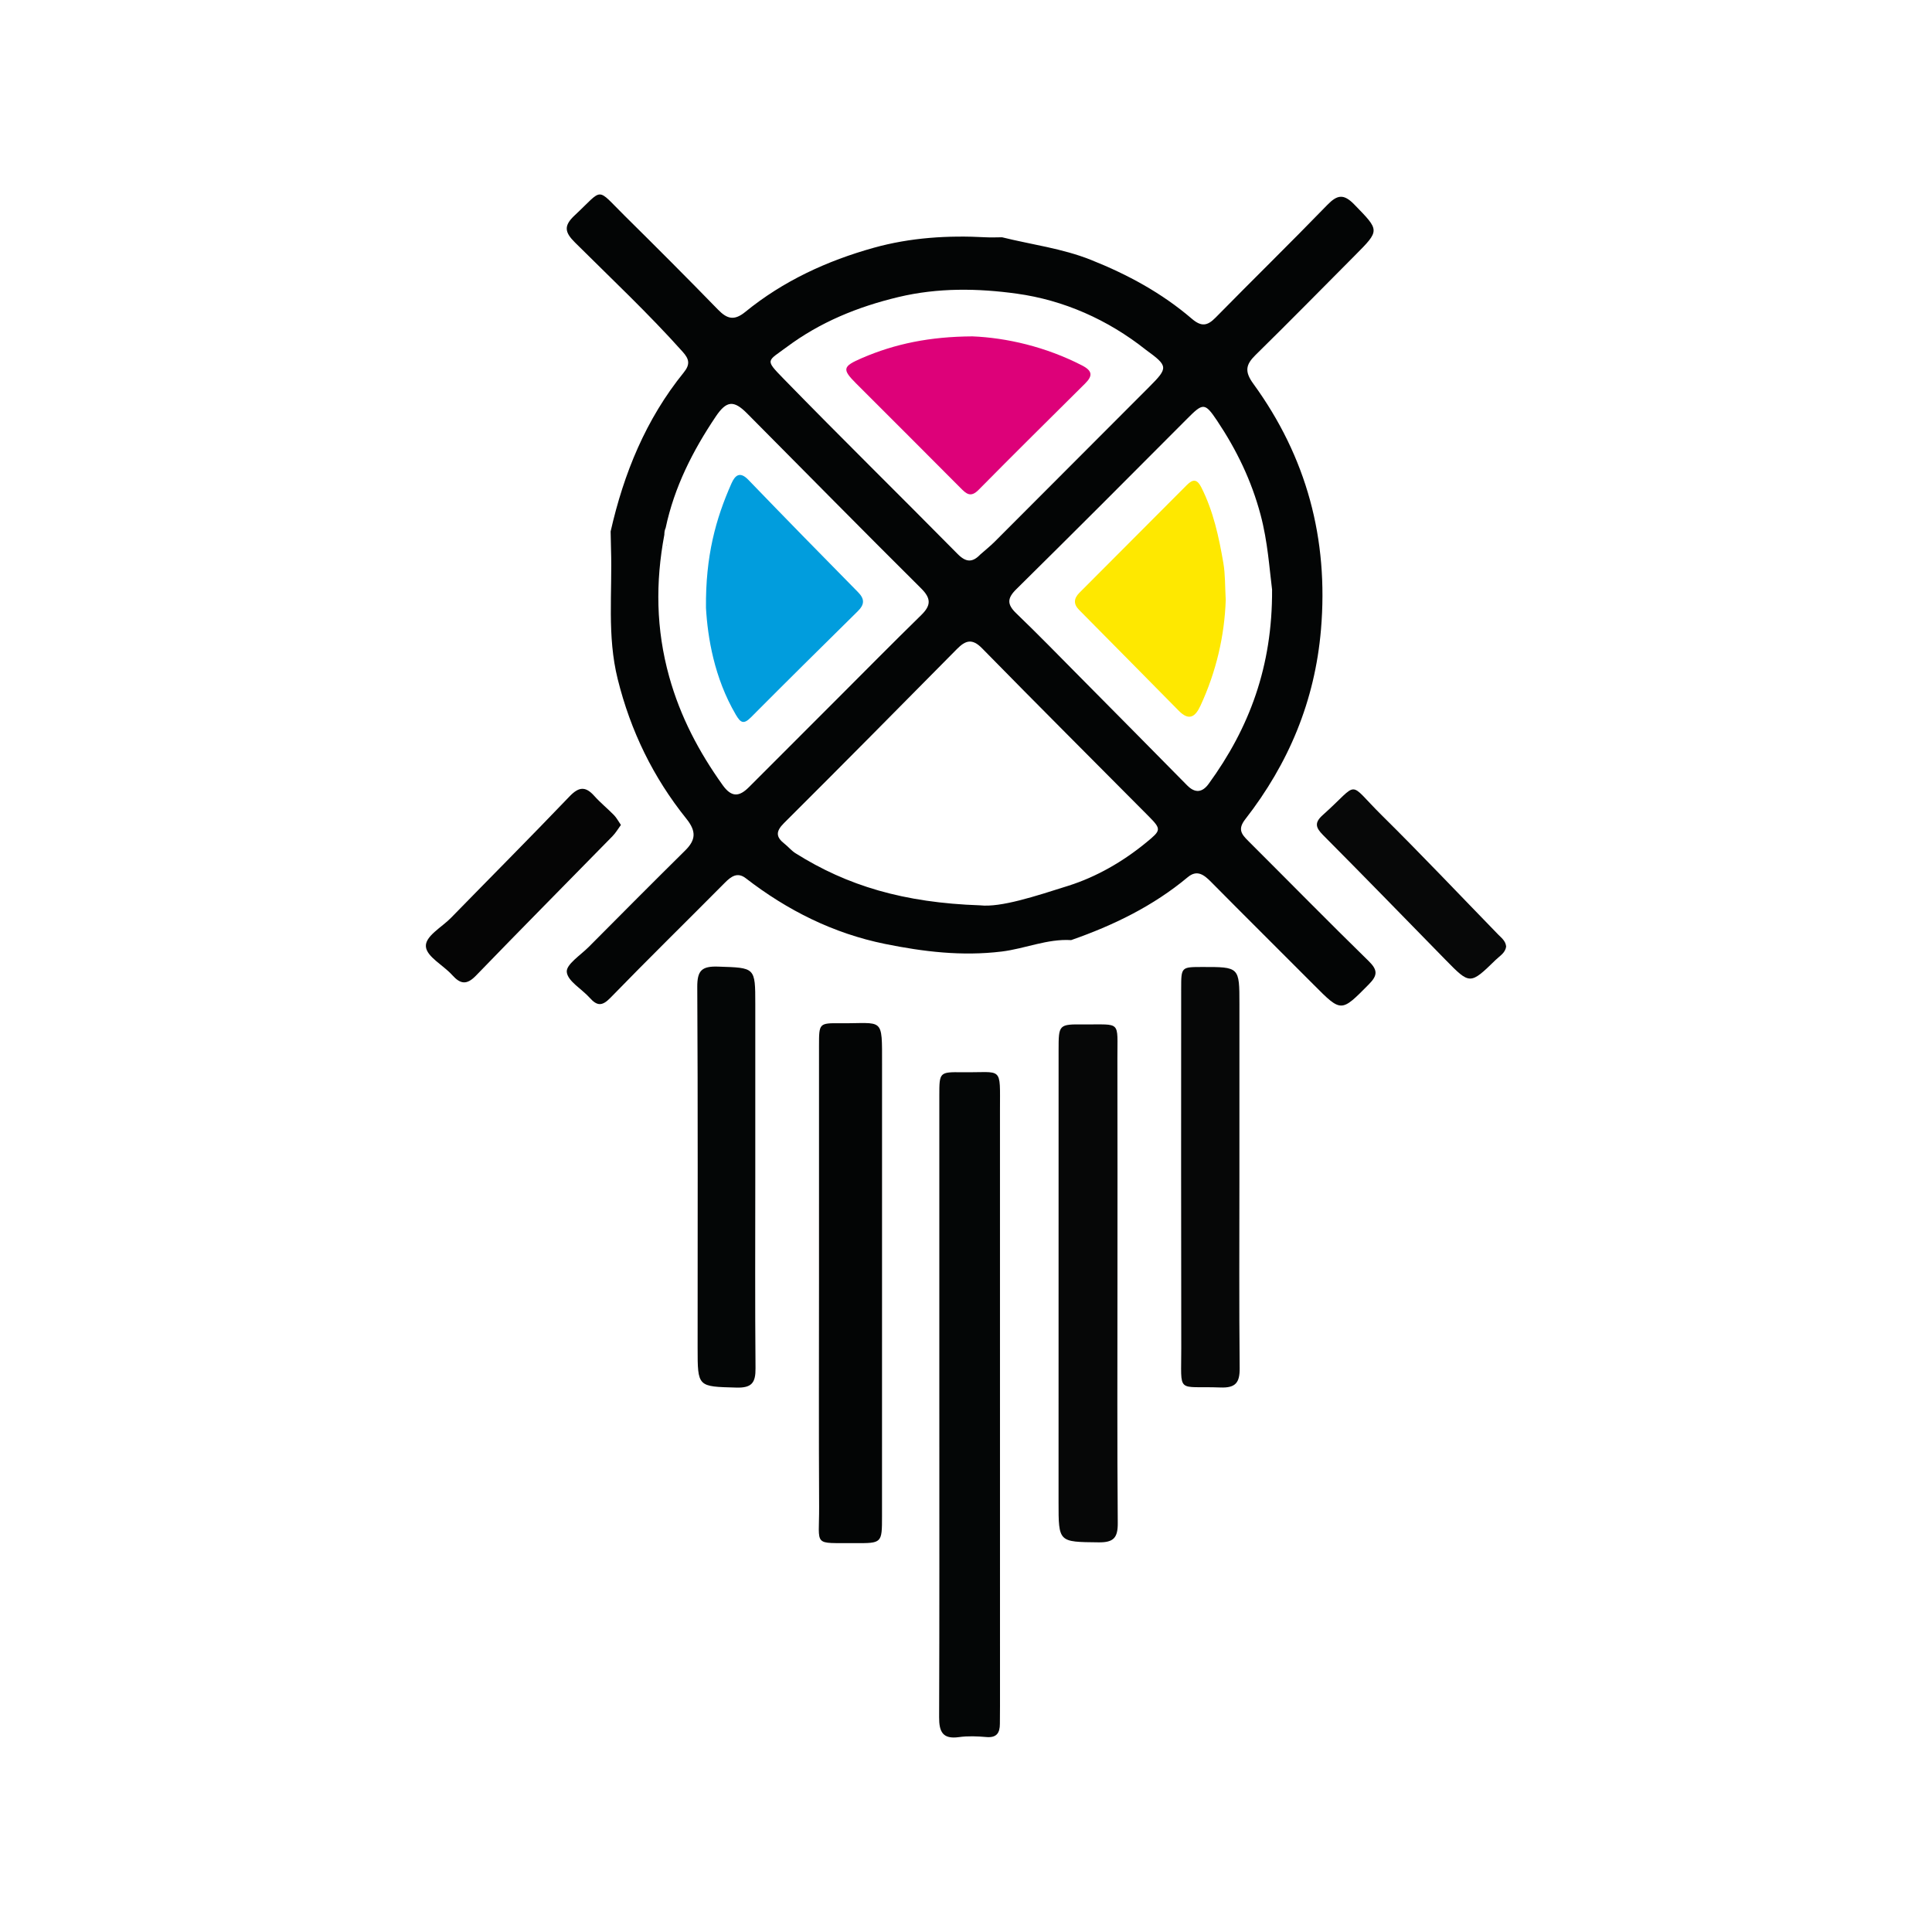 <?xml version="1.0" encoding="utf-8"?>
<!-- Generator: Adobe Illustrator 17.0.0, SVG Export Plug-In . SVG Version: 6.00 Build 0)  -->
<!DOCTYPE svg PUBLIC "-//W3C//DTD SVG 1.1//EN" "http://www.w3.org/Graphics/SVG/1.1/DTD/svg11.dtd">
<svg version="1.1" id="Layer_1" xmlns="http://www.w3.org/2000/svg" xmlns:xlink="http://www.w3.org/1999/xlink" x="0px" y="0px"
	 width="200px" height="200px" viewBox="0 0 200 200" enable-background="new 0 0 200 200" xml:space="preserve">
<g>
	<path fill="#060707" d="M115.678,133.028c0,8.21-0.037,16.42,0.032,24.63c0.013,1.532-0.431,2.022-1.973,2.005
		c-4.157-0.045-4.157,0.018-4.156-4.167c0.002-15.582,0.002-31.165,0.004-46.747c0-2.709,0.004-2.724,2.638-2.702
		c3.886,0.032,3.439-0.45,3.449,3.524C115.692,117.389,115.678,125.208,115.678,133.028z"/>
	<path fill="#060707" d="M128.303,121.871c-0.001,6.587-0.038,13.175,0.027,19.761c0.015,1.512-0.432,2.059-1.992,2
		c-4.606-0.174-4.043,0.77-4.054-4.108c-0.026-12.393-0.013-24.785-0.01-37.178c0-2.239,0.012-2.239,2.156-2.243
		c3.877-0.007,3.876-0.007,3.875,3.849C128.302,109.925,128.303,115.898,128.303,121.871z"/>
	<path fill="#040606" d="M78.187,121.882c-0.001,6.587-0.033,13.174,0.024,19.76c0.013,1.483-0.371,2.046-1.977,2.001
		c-4.013-0.111-4.017-0.029-4.017-4.112c0-12.448,0.035-24.896-0.036-37.343c-0.01-1.708,0.451-2.182,2.153-2.125
		c3.85,0.13,3.853,0.037,3.853,3.901C78.187,109.937,78.187,115.91,78.187,121.882z"/>
	<path fill="#050505" d="M64.277,85.398c-0.285,0.385-0.533,0.818-0.871,1.163c-4.71,4.813-9.454,9.595-14.135,14.436
		c-0.95,0.982-1.605,0.892-2.455-0.054c-0.918-1.022-2.625-1.885-2.727-2.939c-0.105-1.085,1.643-2.011,2.597-2.989
		c4.086-4.188,8.218-8.334,12.263-12.562c0.96-1.004,1.651-1.092,2.57-0.06c0.628,0.706,1.375,1.305,2.036,1.983
		C63.824,84.651,64.007,85.009,64.277,85.398z"/>
	<path fill="#030505" d="M86.969,105.926c-2.174-0.021-2.184,0.012-2.185,2.284c-0.004,8.214-0.002,16.429-0.001,24.643
		c0,7.711-0.029,15.423,0.012,23.134c0.023,4.197-0.716,3.72,3.701,3.755c2.802,0.022,2.809,0.004,2.81-2.756
		c0.002-15.59-0.003-31.181,0.004-46.771C91.311,105.166,91.48,105.97,86.969,105.926z"/>
	<path fill="#040606" d="M99.617,110.998c-2.372-0.03-2.378-0.003-2.379,2.423c-0.002,10.613-0.001,21.226,0,31.839
		c0.001,0.559,0.001,1.117,0.001,1.676c0,10.278,0.017,20.556-0.021,30.833c-0.006,1.501,0.366,2.292,2.051,2.056
		c0.931-0.13,1.902-0.089,2.844-0.007c1.065,0.093,1.392-0.434,1.395-1.362c0.002-0.614,0.012-1.229,0.012-1.843
		c0-20.556,0.002-41.111-0.003-61.667C103.515,110.266,103.855,111.052,99.617,110.998z"/>
	<path fill="#070808" d="M155.915,97.966c-0.067,0.668-0.651,0.982-1.079,1.398c-2.66,2.587-2.663,2.583-5.216-0.024
		c-4.214-4.304-8.41-8.626-12.659-12.895c-0.784-0.788-0.902-1.293-0.02-2.08c3.907-3.484,2.44-3.583,6.103,0.037
		c4.082,4.035,8.028,8.207,12.03,12.323C155.42,97.081,155.847,97.384,155.915,97.966z"/>
	<g>
		<path fill="#030505" d="M68.992,56.466c0.008-0.019,0.014-0.039,0.022-0.058c-0.008-0.005-0.017-0.013-0.025-0.019
			C68.989,56.414,68.99,56.44,68.992,56.466z"/>
		<path fill="#030505" d="M85.988,72.453c0.009,0.002,0.019,0.003,0.028,0.005c-0.002-0.011-0.001-0.021-0.003-0.031
			C86.004,72.435,85.996,72.444,85.988,72.453z"/>
		<path fill="#030505" d="M141.679,99.485c-4.196-4.102-8.306-8.29-12.462-12.433c-0.693-0.691-1.114-1.206-0.314-2.235
			c4.502-5.782,7.218-12.262,7.844-19.65c0.796-9.387-1.492-17.864-7.009-25.449c-0.913-1.255-0.785-1.968,0.234-2.968
			c3.468-3.404,6.872-6.873,10.299-10.317c2.606-2.619,2.547-2.563-0.071-5.259c-1.111-1.144-1.774-1.016-2.815,0.058
			c-3.805,3.922-7.714,7.743-11.544,11.642c-0.862,0.878-1.476,0.97-2.471,0.117c-3.101-2.659-6.639-4.577-10.444-6.092
			c-2.983-1.188-6.127-1.573-9.194-2.336c-0.555,0.002-1.111,0.032-1.665,0.002c-3.925-0.218-7.831,0.03-11.608,1.082
			c-4.842,1.349-9.379,3.438-13.306,6.642c-1.141,0.931-1.874,0.741-2.819-0.23c-3.189-3.278-6.423-6.513-9.675-9.729
			c-3.014-2.98-2.136-2.864-5.163-0.041c-1.164,1.086-1.046,1.748,0.027,2.815c3.756,3.736,7.62,7.367,11.155,11.323
			c0.652,0.729,0.8,1.275,0.107,2.129c-3.92,4.835-6.208,10.439-7.573,16.46c0.013,0.612,0.02,1.223,0.04,1.835
			c0.146,4.484-0.426,8.954,0.693,13.451c1.34,5.388,3.677,10.181,7.111,14.457c1.034,1.288,0.987,2.184-0.124,3.282
			c-3.352,3.312-6.674,6.654-9.996,9.996c-0.838,0.843-2.338,1.799-2.263,2.581c0.091,0.954,1.551,1.755,2.368,2.669
			c0.743,0.831,1.266,0.916,2.142,0.014c3.905-4.02,7.911-7.942,11.857-11.922c0.658-0.664,1.31-1.124,2.166-0.462
			c4.305,3.329,9.065,5.712,14.411,6.798c3.974,0.807,7.948,1.288,12.064,0.79c2.431-0.294,4.721-1.336,7.204-1.185
			c4.372-1.525,8.487-3.522,12.071-6.513c0.969-0.809,1.686-0.248,2.422,0.497c3.524,3.565,7.087,7.09,10.623,10.643
			c2.87,2.884,2.826,2.857,5.698-0.045C142.624,100.97,142.634,100.419,141.679,99.485z M81.456,35.915
			c3.446-2.565,7.317-4.151,11.538-5.162c4.117-0.986,8.259-0.908,12.259-0.355c4.856,0.671,9.418,2.683,13.354,5.805c0,0,0,0,0,0
			c2.338,1.701,2.348,1.858,0.339,3.87c-5.326,5.334-10.647,10.674-15.977,16.004c-0.469,0.469-0.992,0.884-1.49,1.325c0,0,0,0,0,0
			c-0.804,0.839-1.472,0.833-2.349-0.056c-5.993-6.074-12.086-12.051-18.039-18.164C79.142,37.18,79.422,37.429,81.456,35.915z
			 M74.806,81.269c-2.459-3.443-4.372-7.064-5.528-11.207c-1.377-4.938-1.429-9.787-0.505-14.71
			c0.002-0.238,0.028-0.474,0.136-0.703c0.893-4.219,2.804-7.985,5.188-11.53c1.112-1.653,1.862-1.711,3.234-0.33
			c6.005,6.046,11.983,12.12,18.028,18.125c1.064,1.057,1.011,1.777-0.001,2.766c-2.991,2.924-5.927,5.903-8.885,8.86
			c0,0-0.001,0-0.001,0c-2.979,2.979-5.961,5.956-8.936,8.939C76.535,82.483,75.741,82.579,74.806,81.269z M118.67,87.204
			c-2.425,1.995-5.177,3.574-8.069,4.489c-3.439,1.088-6.988,2.263-9.146,2.027c-7.915-0.271-13.757-2.029-19.109-5.396
			c-0.419-0.264-0.744-0.672-1.138-0.981c-0.897-0.703-0.913-1.278-0.049-2.138c6-5.974,11.953-11.997,17.905-18.019
			c0.879-0.889,1.568-1.127,2.598-0.077c5.713,5.83,11.493,11.596,17.245,17.388C120.26,85.859,120.183,85.959,118.67,87.204z
			 M125.119,81.145c-0.658,0.904-1.403,0.992-2.231,0.152c-3.693-3.749-7.396-7.489-11.101-11.226
			c-2.186-2.206-4.352-4.433-6.59-6.585c-0.942-0.906-0.955-1.538-0.005-2.476c5.92-5.846,11.8-11.734,17.67-17.631
			c1.666-1.674,1.847-1.753,3.144,0.19c1.996,2.99,3.535,6.151,4.483,9.702c0.757,2.834,0.923,5.655,1.195,7.76
			C131.73,68.989,129.323,75.374,125.119,81.145z"/>
	</g>
	<path fill="#DD0179" d="M100.669,34.821c3.525,0.147,7.551,1.06,11.34,3.007c1.094,0.562,1.12,1.081,0.321,1.875
		c-3.683,3.661-7.379,7.309-11.026,11.006c-0.827,0.839-1.278,0.405-1.888-0.21c-3.577-3.606-7.178-7.188-10.769-10.781
		c-1.498-1.499-1.436-1.784,0.598-2.659C92.667,35.589,96.241,34.847,100.669,34.821z"/>
	<path fill="#019DDD" d="M73.082,62.925c-0.049-5.355,1.001-9.192,2.642-12.887c0.37-0.832,0.868-1.275,1.738-0.374
		c3.764,3.9,7.553,7.775,11.359,11.633c0.718,0.727,0.669,1.292-0.027,1.978c-3.701,3.649-7.397,7.303-11.062,10.988
		c-0.763,0.767-1.078,0.547-1.567-0.289C73.931,70.16,73.255,65.97,73.082,62.925z"/>
	<path fill="#FEE800" d="M126.64,58.271c-0.463-2.683-1.03-5.345-2.276-7.812c-0.437-0.865-0.862-0.893-1.503-0.248
		c-3.703,3.723-7.413,7.44-11.124,11.155c-0.577,0.578-0.627,1.164-0.046,1.753c3.444,3.488,6.899,6.966,10.337,10.46
		c1.075,1.093,1.717,0.616,2.248-0.531c1.63-3.525,2.487-7.23,2.612-10.941C126.807,60.717,126.847,59.473,126.64,58.271z"/>
</g>
</svg>
